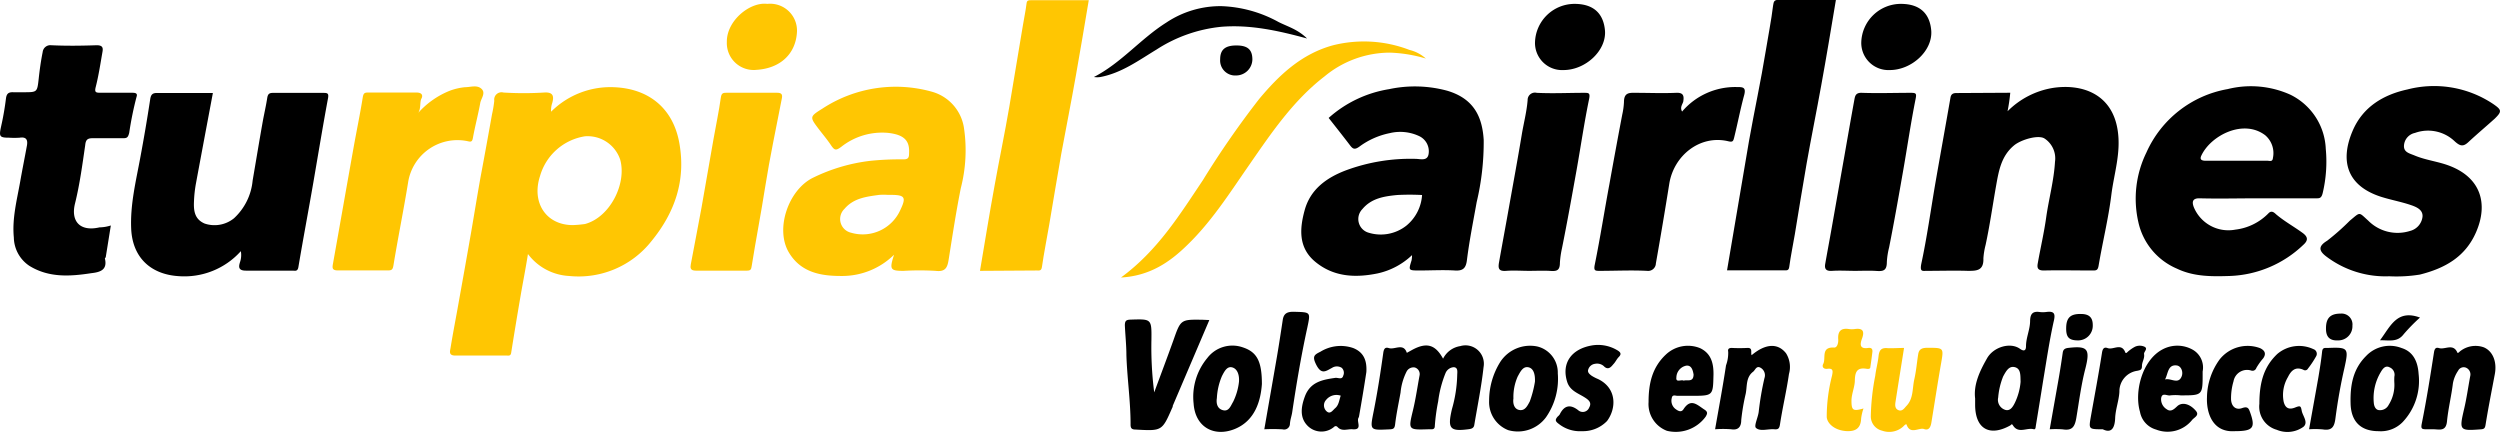 <svg xmlns="http://www.w3.org/2000/svg" viewBox="0 0 341.51 59.02"><defs><style>.cls-1{fill:#ffc602;}</style></defs><g id="Layer_2" data-name="Layer 2"><g id="Layer_1-2" data-name="Layer 1"><path class="cls-1" d="M92.82,19.66C92,14.8,88.64,12.14,84,11.92a11.46,11.46,0,0,0-8.72,3.34,3.15,3.15,0,0,1,.16-1.2c.25-.87.16-1.51-1.11-1.42a44.85,44.85,0,0,1-5.56,0,1,1,0,0,0-1.25,1.12,16,16,0,0,1-.31,1.86c-.5,2.8-1,5.58-1.53,8.38-.46,2.55-.87,5.1-1.31,7.66q-.85,4.87-1.73,9.74c-.36,2.06-.77,4.11-1.1,6.17-.08.43-.26,1,.65,1,2.33,0,4.66,0,7,0,.28,0,.57.09.64-.39q.62-3.9,1.29-7.8c.31-1.8.67-3.6,1-5.68a7.53,7.53,0,0,0,5.63,3A12.68,12.68,0,0,0,89,32.93C92.17,29.05,93.69,24.7,92.82,19.66ZM79.92,30.6a16.08,16.08,0,0,1-1.67.15c-3.64,0-5.67-3.06-4.48-6.7a7.61,7.61,0,0,1,6.13-5.43,4.69,4.69,0,0,1,4.82,3.18C85.64,25.1,83.32,29.68,79.92,30.6Z"/><path d="M317.71,20.34a8.63,8.63,0,0,0-4.85-7.41,13.12,13.12,0,0,0-8.55-.76,15,15,0,0,0-11.11,8.68,14.34,14.34,0,0,0-1.1,9.46,9,9,0,0,0,5.28,6.39c2.3,1.1,4.74,1.08,7.2,1a15.29,15.29,0,0,0,10.06-4.25c.73-.65.6-1.12-.09-1.63-1.18-.86-2.47-1.57-3.6-2.52-.22-.19-.61-.65-1.08-.15a7.57,7.57,0,0,1-4.52,2.22,5.11,5.11,0,0,1-5.68-3.1c-.23-.63-.23-1.21.83-1.18,2.63.07,5.26,0,7.89,0h7.9c.51,0,.81.06,1-.72A18.59,18.59,0,0,0,317.71,20.34Zm-7.22,1.24c-.05.58-.48.37-.77.38-1.42,0-2.83,0-4.25,0s-2.75,0-4.13,0c-.54,0-.9-.13-.63-.7,1.28-2.75,5.74-5.05,8.72-2.79A3.21,3.21,0,0,1,310.49,21.58Z"/><path d="M274.61,12.67a24.1,24.1,0,0,1-.37,2.53A11.28,11.28,0,0,1,280.5,12c3.91-.57,8.05.81,8.79,5.85.46,3.07-.52,5.9-.88,8.83-.4,3.22-1.19,6.39-1.73,9.6-.1.58-.26.68-.77.67-2.24,0-4.49-.05-6.73,0-.87,0-.92-.41-.81-1,.37-2.09.86-4.17,1.15-6.27.36-2.53,1.05-5,1.2-7.57a3.25,3.25,0,0,0-1.43-3.19c-.84-.54-3.2.15-4.16.94-1.78,1.47-2.1,3.53-2.47,5.6-.47,2.67-.85,5.36-1.42,8a10,10,0,0,0-.3,1.82C271,37,270,37,268.81,37c-1.85-.06-3.71,0-5.56,0-.63,0-1,.17-.8-.93.78-3.63,1.29-7.32,1.92-11,.68-3.91,1.39-7.81,2.07-11.72.09-.56.43-.65.91-.64Z"/><path d="M32.9,34.31a10.37,10.37,0,0,1-8.55,3.41c-3.82-.26-6.27-2.6-6.43-6.49-.14-3.29.64-6.44,1.23-9.62q.75-4,1.36-8c.09-.64.27-.91.93-.91,2.5,0,5,0,7.64,0C28.3,16.86,27.52,21,26.76,25.1a17.15,17.15,0,0,0-.26,2.38c-.06,1.26.05,2.46,1.46,3.06a4.22,4.22,0,0,0,4-.72,8,8,0,0,0,2.55-5.15c.46-2.68.9-5.36,1.37-8,.2-1.11.46-2.21.63-3.32.09-.53.3-.67.82-.66,2.29,0,4.57,0,6.86,0,.53,0,.74.05.62.72-.71,3.82-1.34,7.65-2,11.48s-1.4,7.73-2.05,11.6c-.11.64-.48.48-.82.48-2.12,0-4.23,0-6.35,0-1.06,0-1-.54-.8-1.17A3,3,0,0,0,32.9,34.31Z"/><path d="M202.68,19.12c-.19-3.11-1.3-5.64-5-6.73a16.89,16.89,0,0,0-7.93-.21,16.24,16.24,0,0,0-8.25,3.93c1,1.27,2,2.53,2.95,3.78.34.43.58.61,1.22.16a10.38,10.38,0,0,1,4.16-1.86,6.09,6.09,0,0,1,4.09.43,2.29,2.29,0,0,1,1.23,2.43c-.17,1-1.13.65-1.79.65a25.36,25.36,0,0,0-9.53,1.58c-2.62,1-4.83,2.58-5.61,5.44-.69,2.52-.87,5.08,1.4,7,2.51,2.11,5.49,2.26,8.56,1.63a9.85,9.85,0,0,0,4.71-2.5,4.26,4.26,0,0,1-.06.7c-.43,1.39-.44,1.39,1,1.4,1.64,0,3.28-.1,4.91,0,1.17.08,1.52-.38,1.65-1.43.33-2.65.86-5.28,1.33-7.91A35.53,35.53,0,0,0,202.68,19.12Zm-10.56,11.7a5.64,5.64,0,0,1-5.31.92,1.94,1.94,0,0,1-.7-3.18c1.24-1.49,3-1.75,4.75-1.92a32.05,32.05,0,0,1,3.4,0A5.88,5.88,0,0,1,192.12,30.82Z"/><path class="cls-1" d="M131.69,17.54a6.07,6.07,0,0,0-4.35-5,18.29,18.29,0,0,0-15,2.3c-1.77,1.1-1.73,1.15-.51,2.77.56.73,1.16,1.44,1.67,2.2s.69.78,1.43.24a9,9,0,0,1,6.36-1.9c2.37.26,3,1.17,2.89,2.85,0,.64-.22.77-.81.77a39.43,39.43,0,0,0-4.47.2,24.07,24.07,0,0,0-7.86,2.32c-3.35,1.66-5.18,7-3.28,10.19,1.65,2.78,4.44,3.23,7.22,3.22a10.12,10.12,0,0,0,7.15-2.9c-.64,2-.54,2.2,1.29,2.2a37.79,37.79,0,0,1,4.39,0c1.44.18,1.63-.57,1.8-1.66.51-3.22,1-6.44,1.64-9.64A20.69,20.69,0,0,0,131.69,17.54ZM123,28.66a5.63,5.63,0,0,1-6.74,3.13,1.92,1.92,0,0,1-.9-3.26c1.25-1.47,3-1.67,4.76-1.91a9,9,0,0,1,1.16,0h.38C123.6,26.62,123.83,26.93,123,28.66Z"/><path d="M326.37,37.74a13.37,13.37,0,0,1-8.48-2.62c-1.18-.85-1.23-1.48,0-2.23A31.81,31.81,0,0,0,321,30.14c1.48-1.21,1.16-1.21,2.51,0a5.64,5.64,0,0,0,5.7,1.41,2.27,2.27,0,0,0,1.71-1.9c.12-1-.85-1.39-1.62-1.65-1.33-.45-2.74-.7-4.08-1.13-4.66-1.52-5.58-4.93-3.84-9,1.4-3.29,4.23-4.94,7.48-5.65a14.52,14.52,0,0,1,11.74,2c1.15.8,1.2,1,.18,2-1.2,1.08-2.44,2.12-3.62,3.22-.69.63-1.11.51-1.8-.1a5.27,5.27,0,0,0-5.47-1.18,1.88,1.88,0,0,0-1.5,1.81c0,.87.83,1,1.5,1.29,1.54.64,3.21.8,4.77,1.41,4.23,1.64,5.27,5.17,3.58,9.05-1.48,3.4-4.29,4.94-7.68,5.79A20,20,0,0,1,326.37,37.74Z"/><path d="M15.14,30.8l-.69,4.3c0,.08-.13.16-.12.22.39,1.62-.75,1.87-1.88,2-2.9.45-5.79.63-8.43-1a4.75,4.75,0,0,1-2.13-3.88c-.25-2.6.42-5.11.87-7.64.29-1.65.62-3.28.92-4.92.14-.79-.1-1.21-1-1.07a11.36,11.36,0,0,1-1.43,0c-1.32,0-1.4-.17-1.11-1.49a38.35,38.35,0,0,0,.67-3.83c.08-.66.31-.92,1-.89.47,0,1,0,1.42,0,1.87,0,1.85,0,2.06-1.88.13-1.21.3-2.42.54-3.61A1.05,1.05,0,0,1,7,6.18c2.07.1,4.14.07,6.21,0,.77,0,.9.31.79.9-.28,1.6-.52,3.22-.92,4.79-.19.73,0,.8.62.8,1.42,0,2.84,0,4.27,0,.41,0,.89,0,.68.57a45.77,45.77,0,0,0-1,4.91c-.16.62-.3.74-.86.73-1.38,0-2.77,0-4.15,0-.69,0-.93.22-1,.95-.39,2.68-.75,5.39-1.4,8-.58,2.38.67,3.85,3.35,3.23A5.31,5.31,0,0,0,15.14,30.8Z"/><path class="cls-1" d="M133.87,37c.67-3.94,1.29-7.82,2-11.68.64-3.57,1.39-7.13,2-10.7s1.24-7.43,1.86-11.14c.16-1,.38-2,.5-3,.05-.45.28-.45.6-.45h7.9c-.59,3.48-1.15,6.89-1.76,10.29-.63,3.58-1.34,7.14-2,10.71-.57,3.21-1.09,6.44-1.64,9.65-.33,1.94-.72,3.86-1,5.8-.08.55-.38.47-.71.47Z"/><path d="M250.79,0c-.67,4-1.3,7.82-2,11.65-.64,3.57-1.37,7.13-2,10.7-.57,3.21-1.07,6.44-1.61,9.66-.25,1.48-.56,2.95-.76,4.44-.07.54-.35.48-.69.48h-7.81c1-5.94,2-11.81,3-17.67.73-4.11,1.62-8.2,2.29-12.32.33-2.06.75-4.11,1-6.18.08-.61.19-.79.81-.78C245.66,0,248.21,0,250.79,0Z"/><path class="cls-1" d="M57.13,15.42a11.53,11.53,0,0,1,4.25-3,8,8,0,0,1,2.17-.51c.74,0,1.62-.35,2.23.23s-.07,1.3-.18,1.95c-.29,1.59-.71,3.16-1,4.75-.1.57-.29.55-.75.44a6.82,6.82,0,0,0-8.1,5.63c-.61,3.78-1.38,7.54-2,11.32-.09.54-.19.71-.74.71-2.28,0-4.57,0-6.85,0-.81,0-.78-.35-.67-.94.94-5.26,1.86-10.52,2.8-15.78.41-2.3.89-4.58,1.26-6.89.09-.56.22-.7.75-.69,2.2,0,4.4,0,6.6,0,.7,0,.92.36.67.83S57.53,14.83,57.13,15.42Z"/><path d="M229.78,15.24a9.52,9.52,0,0,1,7.43-3.35c.91,0,1.39,0,1,1.29-.49,1.84-.85,3.72-1.31,5.58-.13.5-.17.69-.8.54-3.86-.93-7.45,1.94-8.07,5.8q-.87,5.45-1.83,10.88A1.06,1.06,0,0,1,225,37c-2.15-.11-4.31,0-6.47,0-.61,0-.85,0-.68-.84.74-3.64,1.31-7.31,2-11q.85-4.74,1.75-9.48a9.86,9.86,0,0,0,.24-1.72c0-1.21.58-1.31,1.53-1.28,1.86,0,3.72.08,5.57,0,1.05-.06,1.12.44,1,1.2C229.83,14.27,229.46,14.66,229.78,15.24Z"/><path class="cls-1" d="M102.78,12.67c1.12,0,2.24,0,3.36,0,.6,0,.77.21.67.74-.77,4-1.65,8.09-2.29,12.16-.56,3.59-1.26,7.15-1.83,10.74-.07.46-.12.66-.65.66-2.33,0-4.66,0-7,0-.76,0-.76-.4-.67-.88.47-2.58,1-5.15,1.46-7.73.56-3.12,1.09-6.25,1.64-9.37.33-1.89.74-3.77,1-5.67.09-.62.32-.65.8-.65C100.45,12.68,101.61,12.67,102.78,12.67Z"/><path d="M208.87,37c-1,0-2.08-.08-3.11,0s-1.12-.33-1-1.09c.45-2.55.93-5.1,1.38-7.65.58-3.25,1.18-6.5,1.72-9.75.26-1.61.69-3.19.82-4.83a1,1,0,0,1,1.24-1c2.15.11,4.31,0,6.47,0,.62,0,.86,0,.69.84-.66,3.19-1.13,6.42-1.7,9.64-.64,3.57-1.28,7.15-2,10.72a12.85,12.85,0,0,0-.29,2c0,1.05-.4,1.19-1.28,1.13S209.86,37,208.87,37Z"/><path d="M253.39,37c-1,0-2.07-.07-3.1,0-.85.06-1.09-.26-.95-1,.29-1.65.6-3.29.89-4.94.57-3.21,1.13-6.42,1.7-9.63.46-2.63.92-5.27,1.4-7.9.09-.47.21-.88,1-.85,2.24.08,4.49,0,6.73,0,.73,0,.76.14.61.88-.64,3.2-1.11,6.43-1.67,9.64-.62,3.54-1.24,7.08-1.94,10.6a10.42,10.42,0,0,0-.31,2c0,1.23-.55,1.27-1.47,1.21S254.34,37,253.39,37Z"/><path class="cls-1" d="M153.13,37.91c5-3.67,8-8.54,11.17-13.27A123.09,123.09,0,0,1,172,13.53c2.72-3.26,5.79-6.18,10.12-7.35a17.34,17.34,0,0,1,10.42.64A5.16,5.16,0,0,1,194.78,8a19.21,19.21,0,0,0-4.92-.81,14,14,0,0,0-8.9,3.23c-4.32,3.32-7.32,7.79-10.37,12.19-2.61,3.76-5.07,7.64-8.38,10.84C159.79,35.83,157.05,37.69,153.13,37.91Z"/><path d="M197.13,49a3.15,3.15,0,0,1,2.35-1.72,2.51,2.51,0,0,1,3.18,2.87c-.29,2.66-.83,5.29-1.27,7.92-.07.4-.36.51-.75.56-2.6.34-2.92-.07-2.3-2.74a18.24,18.24,0,0,0,.72-4.59c0-.44.16-1.09-.46-1.14a1.31,1.31,0,0,0-1.14.82,15.3,15.3,0,0,0-1,3.85A26.56,26.56,0,0,0,196,58.2c0,.32-.15.45-.46.44h-.39c-2.82.09-2.78.1-2.12-2.65.37-1.54.59-3.11.88-4.66a.94.94,0,0,0-.64-1.13,1.06,1.06,0,0,0-1.14.59,8,8,0,0,0-.81,2.85c-.26,1.44-.57,2.87-.74,4.32-.07.57-.23.67-.76.69-2.75.13-2.69.16-2.16-2.52s.93-5.27,1.3-7.92c.08-.58.27-.82.76-.66.81.26,2-.75,2.46.65l.76-.42C194.89,46.73,196.08,47.07,197.13,49Z"/><path d="M165.2,43.72l-5,11.72c0,.08,0,.17-.06.24-1.4,3.21-1.4,3.2-5,3-.59,0-.71-.22-.7-.75,0-3.15-.47-6.27-.57-9.42,0-1.34-.15-2.71-.21-4.06,0-.64.19-.77.8-.79,2.84-.09,2.86-.11,2.83,2.74a48.39,48.39,0,0,0,.38,7.2c.92-2.49,1.79-4.79,2.62-7.11,1-2.85,1-2.86,4-2.81Z"/><path d="M279.52,42.62a3.47,3.47,0,0,1-.91,0c-1-.14-1.27.34-1.29,1.21,0,1.18-.56,2.28-.56,3.47,0,.3-.07.88-.82.35-1.33-.95-3.64-.25-4.51,1.31-1,1.75-1.85,3.57-1.62,5.47v.85c0,3.29,1.95,4.43,4.81,2.83.11-.07.19-.29.36,0,.74,1.18,1.89.27,2.82.52.27.07.27-.23.3-.44q.51-3.09,1-6.18c.45-2.67.84-5.36,1.42-8C280.8,42.91,280.7,42.46,279.52,42.62ZM275.25,55c-.26.53-.62,1.17-1.29,1a1.44,1.44,0,0,1-1-1.7,9.82,9.82,0,0,1,.68-2.88c.39-.71.79-1.48,1.61-1.26s.74,1.11.77,2A8.13,8.13,0,0,1,275.25,55Z"/><path d="M332.38,58.64c-.3,0-.61,0-.91,0-.69,0-.79-.08-.63-.86.64-3.19,1.15-6.41,1.65-9.63.08-.52.25-.74.69-.6.82.25,1.93-.7,2.51.62.07.16.31-.17.48-.27a3.39,3.39,0,0,1,3.11-.46c1.26.52,1.84,2,1.52,3.68-.43,2.29-.89,4.58-1.26,6.89-.08.49-.19.61-.67.64-2.89.22-2.94.14-2.28-2.71.36-1.5.56-3,.85-4.55a1,1,0,0,0-.59-1.17.85.85,0,0,0-1.06.42,4.5,4.5,0,0,0-.71,1.71c-.21,1.74-.64,3.46-.81,5.2C334.13,59,333.21,58.64,332.38,58.64Z"/><path d="M239.28,48.52c1.91-1.61,3.59-1.67,4.7-.26a3.52,3.52,0,0,1,.4,2.83c-.33,2.31-.88,4.59-1.23,6.9-.09.61-.3.69-.79.65-.85-.07-1.92.34-2.49-.19-.3-.28.3-1.45.38-2.22a39.3,39.3,0,0,1,.78-4.57,1.18,1.18,0,0,0-.56-1.44c-.56-.29-.69.34-1,.57-1,.77-.79,2-1,3a28.62,28.62,0,0,0-.61,3.59c0,.79-.3,1.44-1.38,1.26a14.52,14.52,0,0,0-2.19,0c.52-3,1.06-5.84,1.49-8.73a4.91,4.91,0,0,0,.3-1.86c-.09-.4.13-.53.51-.52a20.42,20.42,0,0,0,2.07,0C239.5,47.47,239.11,48.17,239.28,48.52Z"/><path class="cls-1" d="M260.1,47.53c-.4,2.51-.79,4.95-1.17,7.39-.06.42-.09.91.41,1.11s.78-.24,1.06-.55c1-1,.82-2.41,1.1-3.65s.35-2.32.54-3.47c.12-.72.59-.85,1.28-.85,2.24,0,2.21,0,1.84,2.14-.47,2.68-.88,5.37-1.32,8.05-.09.58-.32,1.16-1,.91s-1.89.82-2.39-.6c-.06-.17-.34.13-.47.26a2.86,2.86,0,0,1-2.88.56,2,2,0,0,1-1.54-2,31.84,31.84,0,0,1,.61-5.52c.1-.87.35-1.73.44-2.6s.35-1.23,1.25-1.15C258.55,47.59,259.29,47.53,260.1,47.53Z"/><path d="M169.8,47.46a4.31,4.31,0,0,0-4.88,1.45,8.28,8.28,0,0,0-1.87,6.19c.21,3.28,2.83,4.64,5.63,3.5s3.54-3.9,3.7-6.14C172.38,49.38,171.72,48.1,169.8,47.46Zm-.55,4.69a8.24,8.24,0,0,1-.8,2.74c-.34.56-.58,1.39-1.44,1.13s-.86-1.16-.78-1.64a8.74,8.74,0,0,1,.69-3c.32-.62.69-1.37,1.38-1.2S169.32,51.14,169.25,52.15Z"/><path d="M212.8,51A3.66,3.66,0,0,0,210,47.33a4.86,4.86,0,0,0-5.05,2.1,10,10,0,0,0-1.53,5.33,4.11,4.11,0,0,0,2.61,4A4.78,4.78,0,0,0,211.19,57,9.18,9.18,0,0,0,212.8,51Zm-3.12,1.14a14.72,14.72,0,0,1-.71,2.71c-.31.57-.62,1.23-1.32,1.17-.87-.08-1-1-.91-1.58a6.92,6.92,0,0,1,.58-3c.36-.65.71-1.42,1.46-1.27S209.72,51.22,209.68,52.14Z"/><path d="M330.39,51.07c-.09-1.47-.61-3-2.33-3.53a4.45,4.45,0,0,0-4.85,1.1c-1.83,1.83-2.17,4.06-2.11,6.48s1.34,3.78,3.82,3.78a4.16,4.16,0,0,0,3.3-1.25A8.18,8.18,0,0,0,330.39,51.07Zm-4.09,4.24a1.31,1.31,0,0,1-1.24.72c-.59,0-.76-.62-.79-1a6.89,6.89,0,0,1,.94-4.18c.23-.39.6-1,1.22-.67a1.09,1.09,0,0,1,.65,1.26,6.82,6.82,0,0,0,0,.91A5.1,5.1,0,0,1,326.3,55.31Z"/><path d="M232.24,47.56a4.39,4.39,0,0,0-4.67.87c-1.9,1.78-2.37,4-2.37,6.5a3.9,3.9,0,0,0,2.51,3.92A5.06,5.06,0,0,0,233,56.92c.21-.37.37-.65-.22-1-1-.67-1.83-1.54-2.82,0-.33.5-.81.15-1.12-.08a1.42,1.42,0,0,1-.47-1.46c.08-.55.53-.29.82-.31.6,0,1.2,0,1.81,0,3.06,0,3,0,3.07-2.92C234.09,49.53,233.69,48.25,232.24,47.56ZM230,52c-.33-.2-1.1.33-1-.44a1.68,1.68,0,0,1,1.35-1.61c.68-.08.89.54,1,1.21C231.33,52.28,230.49,51.83,230,52Z"/><path d="M299.6,47.81a4.29,4.29,0,0,0-4.21-.07c-2.81,1.5-3.85,5.85-3.06,8.51a3.08,3.08,0,0,0,2.2,2.43,4.3,4.3,0,0,0,4.92-1.31c.3-.37,1.08-.64.47-1.3-.89-1-1.91-1.13-2.5-.58-.38.35-.85.85-1.43.42a1.59,1.59,0,0,1-.77-1.51c.13-.85.83-.29,1.25-.39a6.72,6.72,0,0,1,1.42,0c3,0,3,0,3-3v-.26A2.8,2.8,0,0,0,299.6,47.81ZM298,51.47c-.47,1.08-1.48.13-2.25.37.43-.78.36-2.06,1.59-1.92C298,50,298.28,50.88,298,51.47Z"/><path d="M184.84,47.54a5.26,5.26,0,0,0-4.47.51c-.84.41-1.14.63-.58,1.75.72,1.43,1.31.91,2.17.45a1.23,1.23,0,0,1,1.33,0,.93.93,0,0,1,.2,1.07c-.16.61-.71.24-1.09.3-1.73.25-3.38.54-4.13,2.49-.54,1.43-.75,2.89.3,4a2.66,2.66,0,0,0,3.59.27c.08-.06.3-.35.6,0,.57.59,1.36.2,2,.26,1.41.12.54-1,.8-1.53a.92.92,0,0,0,.09-.23c.35-2,.69-4,1-6.06C186.74,49.32,186.34,48.13,184.84,47.54Zm-2.45,8.22c-.36.31-.7.93-1.24.36a1.1,1.1,0,0,1,0-1.49,1.81,1.81,0,0,1,2-.58C182.93,54.66,182.9,55.32,182.39,55.76Z"/><path class="cls-1" d="M104.81.53a3.67,3.67,0,0,1,4.06,3.81c-.16,3.1-2.36,5-5.51,5.2a3.67,3.67,0,0,1-4.07-3.79C99.23,2.85,102.43.23,104.81.53Z"/><path d="M209.69,5.72A5.41,5.41,0,0,1,215.08.53c2.82,0,4,1.53,4.17,3.69.18,2.72-2.68,5.35-5.67,5.35A3.7,3.7,0,0,1,209.69,5.72Z"/><path d="M254.26,5.71a5.41,5.41,0,0,1,5.4-5.18c2.83,0,4,1.55,4.16,3.7.17,2.73-2.69,5.34-5.67,5.34A3.71,3.71,0,0,1,254.26,5.71Z"/><path d="M178.55,5.26c-4.09-1.12-7.85-1.91-11.72-1.6A19.88,19.88,0,0,0,158,6.76c-2.44,1.48-4.77,3.2-7.67,3.76a3,3,0,0,1-.9,0c3.74-1.92,6.4-5.24,9.9-7.44A13.3,13.3,0,0,1,166.86.84,17.39,17.39,0,0,1,174.64,3C175.86,3.62,177.28,4,178.55,5.26Z"/><path d="M216.11,58.9a4.65,4.65,0,0,1-3.18-1c-.51-.37-.5-.58-.14-1a1.43,1.43,0,0,0,.27-.28c.6-1.23,1.42-1.44,2.52-.59a.94.94,0,0,0,1.51-.36c.36-.63,0-1-.61-1.38-.89-.57-2-.9-2.39-2.1-.83-2.61.6-4.52,3.36-5a5.1,5.1,0,0,1,3.42.62c.54.31.68.56.22,1-.25.27-.41.63-.66.9s-.69,1-1.36.29a1.39,1.39,0,0,0-1.19-.3,1.11,1.11,0,0,0-.92.78c-.14.39.19.64.45.84a5.76,5.76,0,0,0,.89.46c2.58,1.24,2.52,4,1.23,5.73A4.56,4.56,0,0,1,216.11,58.9Z"/><path class="cls-1" d="M254.56,55.8a6.69,6.69,0,0,0-.32,1.36c-.05,1.26-.66,1.8-2,1.73-1.64-.09-2.66-1.07-2.7-1.94a22.55,22.55,0,0,1,.72-5.62c.11-.56.23-1.06-.62-.95-.57.07-.78-.3-.58-.67.41-.78-.37-2.35,1.51-2.23.41,0,.57-.64.54-1.11-.08-1.08.34-1.6,1.47-1.42a2.91,2.91,0,0,0,.78,0c1.11-.16,1.37.29,1,1.3-.29.77-.35,1.46.85,1.28.48-.06.62.18.56.6-.08.67-.17,1.33-.27,2,0,.29-.3.28-.5.25-1.26-.21-1.59.34-1.62,1.56,0,.88-.42,1.77-.46,2.7C252.91,56.05,253.09,56.22,254.56,55.8Z"/><path d="M172.71,58.64c.59-3.4,1.17-6.69,1.74-10,.28-1.65.53-3.3.78-4.95.14-.92.67-1.12,1.56-1.1,2.25.07,2.25,0,1.8,2.14-.84,3.83-1.49,7.7-2.07,11.58-.08.54-.27,1-.31,1.6a.79.79,0,0,1-1,.74A23.69,23.69,0,0,0,172.71,58.64Z"/><path d="M305.23,58.9c-2.9.18-3.83-2.37-3.75-4.58a9,9,0,0,1,1.74-5.23,4.87,4.87,0,0,1,5.52-1.53c.62.3.88.74.42,1.39a8.38,8.38,0,0,0-.94,1.32.54.54,0,0,1-.69.35,1.88,1.88,0,0,0-2.42,1.46,8.23,8.23,0,0,0-.34,2.49c.06,1,.69,1.47,1.5,1.18s.92.07,1.11.59C308.14,58.47,307.78,58.9,305.23,58.9Z"/><path d="M308.64,55.16c0-3.13.72-5.16,2.44-6.8a4.59,4.59,0,0,1,4.93-.67.67.67,0,0,1,.37,1,12.9,12.9,0,0,1-1.1,1.66.44.44,0,0,1-.64.16c-1.06-.47-1.66.1-2.1,1a4.81,4.81,0,0,0-.59,3.33c.23,1,.82,1.13,1.57.83s.78-.2.91.47.94,1.57.22,2.17a3.75,3.75,0,0,1-3.64.4A3.28,3.28,0,0,1,308.64,55.16Z"/><path d="M287.25,58.64c-1.93,0-1.93,0-1.64-1.68.52-2.92,1.07-5.84,1.53-8.77.09-.6.31-.81.77-.64.78.29,1.88-.77,2.41.58.08.22.26,0,.38-.11a5.23,5.23,0,0,1,.92-.64,1.55,1.55,0,0,1,1.36,0c.47.28-.15.67-.09,1,.1.58-.29,1.06-.29,1.61s-.24.57-.63.66a2.83,2.83,0,0,0-2.45,2.87c-.07,1.22-.53,2.37-.58,3.6S288.5,59.27,287.25,58.64Z"/><path d="M315.43,58.64c.44-2.47.87-4.81,1.28-7.15.19-1.15.38-2.31.5-3.47.05-.41.21-.51.56-.49H318c2.8-.11,2.86,0,2.25,2.77-.51,2.23-.91,4.5-1.21,6.77-.14,1.15-.42,1.8-1.73,1.59A12,12,0,0,0,315.43,58.64Z"/><path d="M280,58.64c.43-2.45.85-4.79,1.26-7.13.19-1.11.36-2.22.52-3.34.07-.48.35-.6.79-.65,2.61-.29,3,.12,2.28,2.91-.56,2.19-.84,4.42-1.21,6.63-.21,1.26-.58,1.8-1.87,1.59A12.93,12.93,0,0,0,280,58.64Z"/><path d="M171.08,8.14a2.23,2.23,0,0,1-2.22,2.17,2.05,2.05,0,0,1-2.18-2.21c0-1.32.68-1.89,2.22-1.89S171.08,6.78,171.08,8.14Z"/><path d="M284.25,42.89c1.08,0,1.64.43,1.63,1.54a2,2,0,0,1-2,2.07c-1.28,0-1.67-.44-1.63-1.79S282.88,42.87,284.25,42.89Z"/><path d="M319.39,46.5c-1.17.06-1.67-.51-1.65-1.66,0-1.39.6-2,2-2a1.48,1.48,0,0,1,1.61,1.64A1.93,1.93,0,0,1,319.39,46.5Z"/><path d="M325.12,46.48c1.43-1.91,2.31-4.26,5.46-3.1a24.16,24.16,0,0,0-2.24,2.29C327.49,46.78,326.4,46.47,325.12,46.48Z"/></g></g></svg>